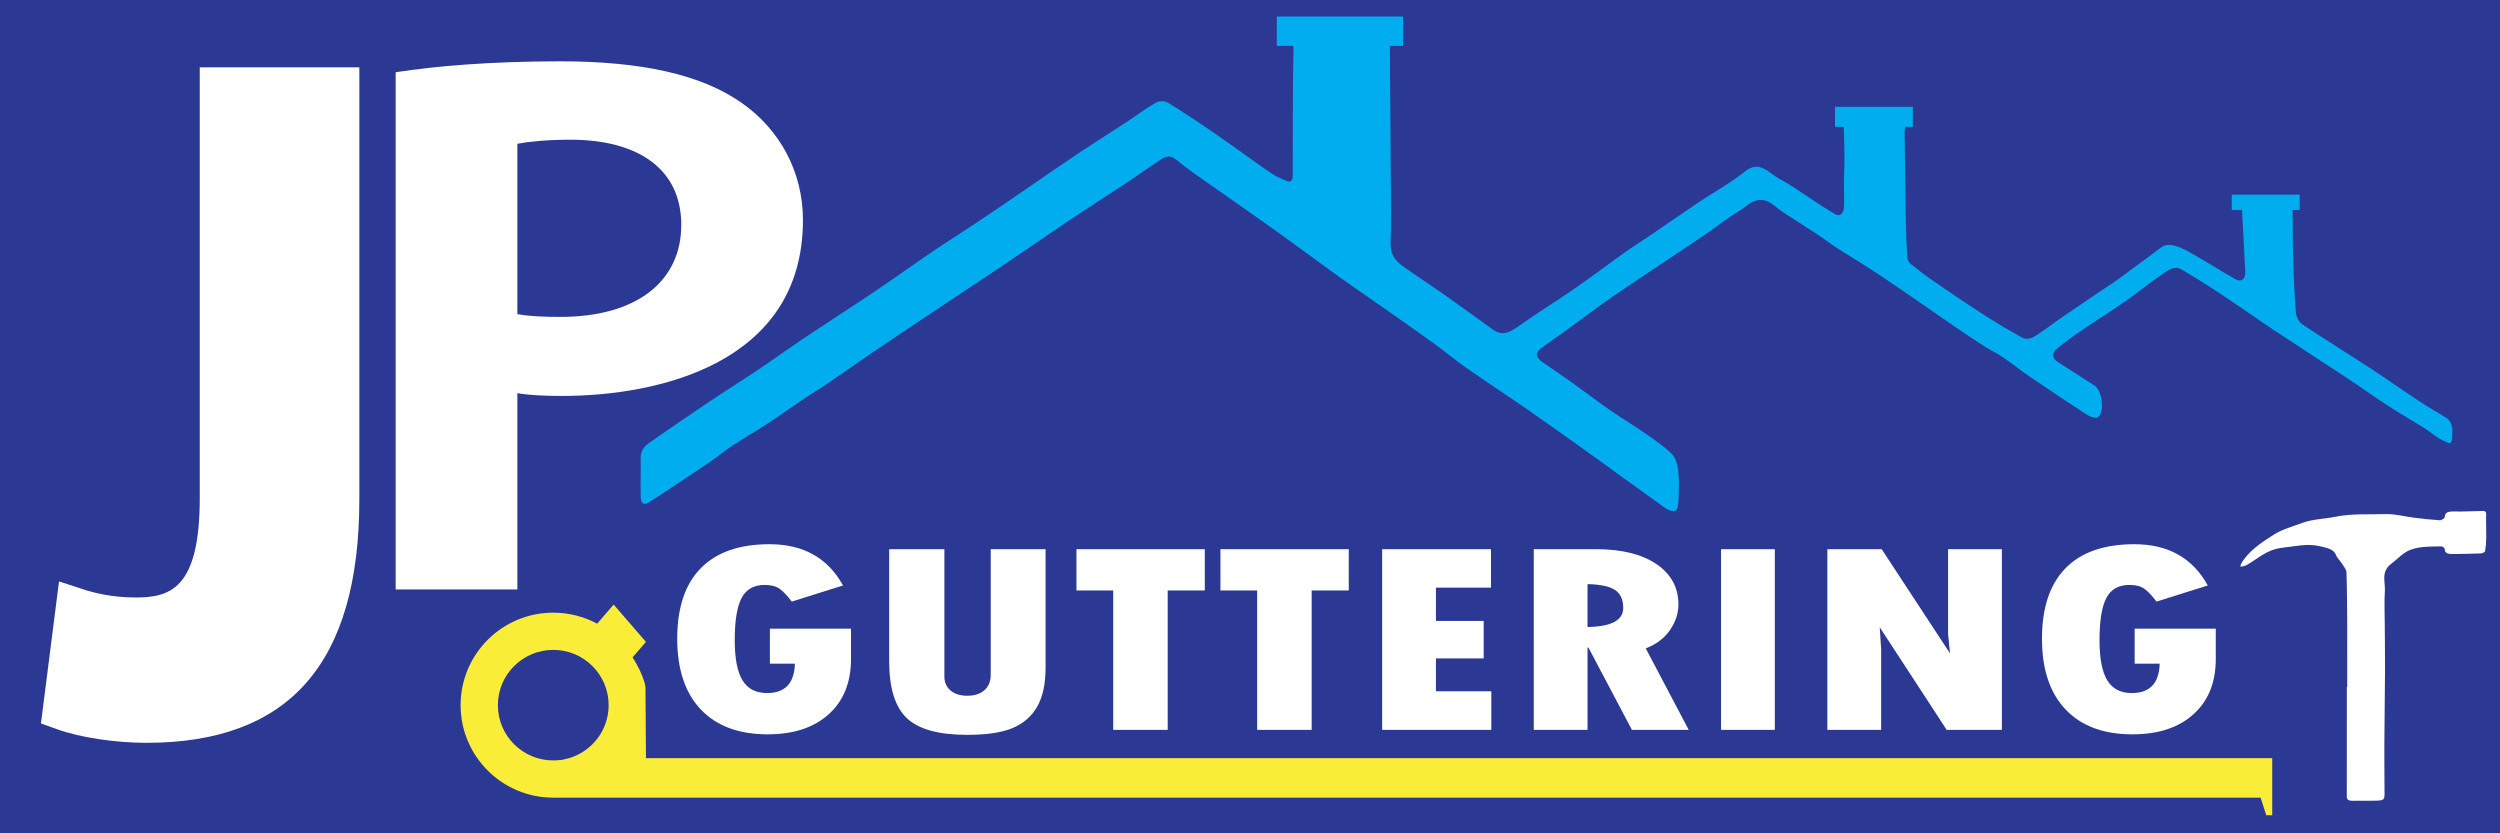 <?xml version="1.0" encoding="utf-8"?>
<!-- Generator: Adobe Illustrator 16.0.0, SVG Export Plug-In . SVG Version: 6.00 Build 0)  -->
<!DOCTYPE svg PUBLIC "-//W3C//DTD SVG 1.1//EN" "http://www.w3.org/Graphics/SVG/1.1/DTD/svg11.dtd">
<svg version="1.1" id="Layer_1" xmlns="http://www.w3.org/2000/svg" xmlns:xlink="http://www.w3.org/1999/xlink" x="0px" y="0px"
	 width="300px" height="100px" viewBox="0 0 300 100" enable-background="new 0 0 300 100" xml:space="preserve">
<rect x="-0.631" y="-1.352" fill="#2B3894" width="301.262" height="102.705"/>
<g>
	<defs>
		<rect id="SVGID_1_" x="0.724" y="-1.352" width="271.943" height="102.705"/>
	</defs>
	<clipPath id="SVGID_2_">
		<use xlink:href="#SVGID_1_"  overflow="visible"/>
	</clipPath>
	<path clip-path="url(#SVGID_2_)" fill="#F9ED38" d="M77.459,82.44l-0.11-0.537c-0.385-1.214-0.781-1.942-1.436-3.022l1.6-1.851
		l-3.874-4.483l-1.981,2.294c-1.567-0.843-3.361-1.321-5.266-1.321c-6.141,0-11.119,4.97-11.119,11.1
		c0,6.129,4.978,11.099,11.119,11.099c0.258,0,0.515,0.017,0.769,0H271.27l0.684,2.109h4.912v-2.109v-1.286v-3.459H77.514
		L77.459,82.44z M68.303,90.973l-0.796,0.199l-0.346,0.034c-0.252,0.028-0.509,0.045-0.769,0.045c-3.669,0-6.646-2.969-6.646-6.632
		c0-3.665,2.976-6.634,6.646-6.634c3.671,0,6.646,2.969,6.646,6.634C73.039,87.619,71.043,90.153,68.303,90.973"/>
</g>
<g>
	<path fill="#FFFFFF" d="M102.121,75.437v3.638c0,2.815-0.891,5.026-2.673,6.633c-1.782,1.607-4.222,2.412-7.317,2.412
		c-3.465,0-6.142-0.993-8.031-2.98c-1.889-1.986-2.833-4.819-2.833-8.5c0-3.714,0.94-6.531,2.822-8.452
		c1.882-1.922,4.634-2.883,8.255-2.883c4.061,0,7.001,1.651,8.819,4.952l-6.157,1.934c-0.511-0.693-0.987-1.2-1.427-1.519
		c-0.44-0.319-1.043-0.479-1.811-0.479c-1.307,0-2.233,0.522-2.78,1.567s-0.82,2.736-0.82,5.073c0,2.178,0.309,3.777,0.927,4.8
		s1.601,1.534,2.95,1.534c2.159,0,3.273-1.174,3.345-3.523h-3.004v-4.206H102.121z"/>
	<path fill="#FFFFFF" d="M106.701,65.904h6.625v15.265c0,0.714,0.249,1.28,0.745,1.697c0.498,0.416,1.165,0.625,2.003,0.625
		c0.866,0,1.552-0.222,2.056-0.666c0.504-0.443,0.756-1.055,0.756-1.835V65.904h6.583v14.225c0,1.938-0.334,3.492-1.001,4.661
		c-0.668,1.169-1.651,2.027-2.951,2.574c-1.299,0.546-3.113,0.819-5.442,0.819c-3.438,0-5.858-0.671-7.264-2.014
		c-1.406-1.341-2.109-3.61-2.109-6.804V65.904z"/>
	<path fill="#FFFFFF" d="M129.175,65.904h15.401v4.953h-4.452v16.727h-6.54V70.857h-4.41V65.904z"/>
	<path fill="#FFFFFF" d="M146.452,65.904h15.4v4.953h-4.451v16.727h-6.54V70.857h-4.409V65.904z"/>
	<path fill="#FFFFFF" d="M165.857,65.904h13.059v4.612h-6.603v3.995h5.729v4.498h-5.729v3.945h6.646v4.629h-13.102V65.904z"/>
	<path fill="#FFFFFF" d="M184.051,65.904h7.518c3.039,0,5.439,0.597,7.202,1.787c1.759,1.19,2.641,2.809,2.641,4.855
		c0,1.05-0.335,2.064-1.002,3.044s-1.639,1.719-2.919,2.217l5.156,9.776h-6.817l-5.218-9.875h-0.108v9.875h-6.452V65.904z
		 M190.503,70.094v5.147c2.855-0.043,4.284-0.807,4.284-2.289c0-1.007-0.33-1.727-0.99-2.159
		C193.134,70.36,192.038,70.127,190.503,70.094z"/>
	<path fill="#FFFFFF" d="M206.524,65.904h6.455v21.68h-6.455V65.904z"/>
	<path fill="#FFFFFF" d="M219.283,65.904h6.521l8.199,12.504l-0.233-2.339V65.904h6.455v21.68H233.6l-8.031-12.31l0.17,2.695v9.614
		h-6.455V65.904z"/>
	<path fill="#FFFFFF" d="M265.893,75.437v3.638c0,2.815-0.892,5.026-2.674,6.633c-1.782,1.607-4.22,2.412-7.317,2.412
		c-3.465,0-6.141-0.993-8.029-2.98c-1.891-1.986-2.834-4.819-2.834-8.5c0-3.714,0.94-6.531,2.822-8.452
		c1.881-1.922,4.632-2.883,8.256-2.883c4.062,0,6.999,1.651,8.819,4.952l-6.158,1.934c-0.512-0.693-0.987-1.2-1.426-1.519
		c-0.441-0.319-1.045-0.479-1.811-0.479c-1.309,0-2.235,0.522-2.782,1.567c-0.544,1.045-0.817,2.736-0.817,5.073
		c0,2.178,0.309,3.777,0.926,4.8c0.618,1.022,1.601,1.534,2.949,1.534c2.16,0,3.274-1.174,3.346-3.523h-3.004v-4.206H265.893z"/>
</g>
<path fill="#FFFFFF" d="M23.971,8.083v51.699c0,11.005-3.66,11.917-7.737,11.917c-2.813,0-5.033-0.586-6.105-0.936l-3.048-0.993
	L4.915,86.813l2.003,0.72c2.678,0.962,6.949,1.607,10.628,1.607c17.21,0,25.576-9.57,25.576-29.26V8.083H23.971z"/>
<path fill="#FFFFFF" d="M47.481,70.739V8.668c4.768-0.735,11.324-1.309,19.768-1.309c9.634,0,16.885,1.555,21.753,4.989
	c4.569,3.189,7.351,8.26,7.351,14.065c0,17.256-17.482,21.1-28.905,21.1c-2.086,0-3.874-0.082-5.364-0.328v23.553H47.481z
	 M62.083,37.7c1.39,0.246,2.98,0.327,5.166,0.327c9.138,0,14.502-4.252,14.502-11.04c0-6.706-5.165-10.222-13.311-10.222
	c-2.979,0-5.066,0.244-6.357,0.489V37.7z"/>
<path fill="#FFFFFF" d="M281.667,82.44c0-2.459,0.008-4.918-0.002-7.377c-0.011-2.125-0.019-4.25-0.088-6.373
	c-0.01-0.342-0.304-0.685-0.512-1.015c-0.231-0.369-0.612-0.707-0.753-1.089c-0.257-0.698-1.109-0.845-1.911-1.036
	c-1.504-0.36-2.959,0.011-4.432,0.167c-2.029,0.214-3.026,1.367-4.453,2.13c-0.176,0.095-0.445,0.109-0.672,0.161
	c0.035-0.131,0.041-0.269,0.111-0.391c0.812-1.428,2.37-2.504,3.976-3.507c0.946-0.591,2.229-0.947,3.39-1.375
	c1.215-0.447,2.63-0.458,3.908-0.721c2.015-0.414,4.036-0.255,6.044-0.322c1.13-0.039,2.282,0.294,3.431,0.435
	c1.02,0.126,2.043,0.24,3.073,0.304c0.188,0.012,0.587-0.24,0.593-0.376c0.023-0.501,0.281-0.695,1.071-0.677
	c1.145,0.026,2.294-0.042,3.44-0.062c0.373-0.006,0.464,0.115,0.457,0.376c-0.029,0.935,0.023,1.87,0.012,2.806
	c-0.006,0.547-0.051,1.097-0.139,1.641c-0.017,0.104-0.303,0.261-0.477,0.268c-1.055,0.046-2.111,0.054-3.168,0.077
	c-0.652,0.014-1.232-0.011-1.201-0.618c0.005-0.102-0.271-0.303-0.408-0.3c-1.483,0.04-3.051-0.046-4.254,0.683
	c-0.654,0.396-1.116,0.931-1.715,1.373c-1.325,0.981-0.734,2.171-0.805,3.277c-0.083,1.341-0.02,2.687-0.012,4.029
	c0.008,1.851,0.041,3.7,0.031,5.551c-0.014,2.957-0.064,5.914-0.08,8.87c-0.01,1.929,0.014,3.857,0.023,5.786
	c0.006,0.898-0.055,0.941-1.396,0.949c-0.808,0.005-1.615,0-2.423,0.009c-0.512,0.006-0.713-0.143-0.712-0.493
	c0.011-4.387,0.007-8.773,0.007-13.16C281.638,82.44,281.652,82.44,281.667,82.44L281.667,82.44z"/>
<path fill="#00AEEF" d="M293.497,50.105c-1.031-0.639-2.083-1.23-3.098-1.901c-2.021-1.333-4.007-2.735-6.032-4.059
	c-2.698-1.761-5.431-3.447-8.112-5.238c-0.366-0.245-0.706-0.893-0.746-1.387c-0.178-2.219-0.275-4.451-0.336-6.679
	c-0.052-1.88-0.028-3.766-0.065-5.647h0.856v-1.838h-8.154v1.838h1.234c0.108,2.468,0.276,4.935,0.388,7.403
	c0.04,0.897-0.475,1.308-1.17,0.914c-1.897-1.074-3.744-2.268-5.649-3.319c-0.763-0.421-1.628-0.817-2.443-0.806
	c-0.616,0.007-1.246,0.636-1.833,1.058c-1.346,0.964-2.66,1.99-4.004,2.955c-0.941,0.676-1.914,1.294-2.87,1.941
	c-1.424,0.963-2.85,1.922-4.267,2.898c-0.747,0.514-1.467,1.083-2.221,1.586c-0.726,0.485-1.479,1.145-2.357,0.665
	c-1.535-0.842-3.049-1.745-4.535-2.701c-2.052-1.32-4.076-2.695-6.094-4.079c-0.928-0.635-1.822-1.333-2.71-2.04
	c-0.187-0.15-0.372-0.458-0.389-0.709c-0.095-1.413-0.167-2.83-0.188-4.247c-0.016-0.993-0.102-8.239-0.149-10.869
	c-0.002-0.207,0.038-0.416,0.093-0.623h0.893v-2.405h-9.339v2.405h1.047c0.068,1.407,0.082,2.82,0.09,4.232
	c0.002,0.75-0.064,1.5-0.068,2.25c-0.008,1.026,0.052,2.053,0.015,3.075c-0.034,0.919-0.542,1.27-1.137,0.884
	c-0.544-0.353-1.108-0.667-1.655-1.019c-1.658-1.072-3.27-2.268-4.986-3.197c-1.254-0.677-2.349-2.285-4.096-0.88
	c-1.775,1.43-3.763,2.498-5.641,3.756c-2.076,1.393-4.134,2.827-6.202,4.235c-0.865,0.589-1.755,1.135-2.609,1.744
	c-2,1.427-3.966,2.918-5.982,4.313c-2.17,1.502-4.405,2.874-6.563,4.401c-1.046,0.742-2.021,1.42-3.226,0.561
	c-1.842-1.316-3.668-2.667-5.521-3.969c-1.697-1.195-3.43-2.328-5.128-3.525c-0.955-0.673-1.733-1.415-1.665-2.997
	c0.108-2.567,0.033-5.146,0.02-7.719c-0.03-5.167-0.072-10.334-0.105-15.502c-0.001-0.122,0.005-0.238,0.011-0.354h1.576V1.983
	h-15.158v3.525h1.983c0.006,0.078,0.022,0.145,0.021,0.228c-0.018,1.506-0.059,3.013-0.066,4.519
	c-0.019,3.619-0.026,7.238-0.031,10.857c-0.002,0.572-0.258,0.795-0.688,0.617c-0.657-0.275-1.329-0.55-1.926-0.962
	c-2.235-1.542-4.432-3.164-6.667-4.706c-1.866-1.288-3.75-2.545-5.67-3.723c-0.386-0.237-1.046-0.26-1.435-0.038
	c-1.234,0.705-2.392,1.587-3.593,2.374c-1.868,1.223-3.758,2.402-5.619,3.642c-1.91,1.271-3.794,2.595-5.693,3.89
	c-2.15,1.467-4.295,2.943-6.456,4.388c-1.844,1.235-3.721,2.407-5.561,3.654c-2.261,1.532-4.485,3.14-6.75,4.664
	c-2.777,1.869-5.59,3.667-8.372,5.526c-1.944,1.3-3.851,2.676-5.795,3.978c-2.022,1.355-4.078,2.642-6.1,3.999
	c-2.327,1.561-4.638,3.157-6.945,4.758c-0.596,0.416-1.005,1.001-0.977,1.889c0.023,0.689,0.005,1.383,0.005,2.073h-0.003
	c0,0.859-0.023,1.719,0.008,2.577c0.021,0.595,0.3,0.943,0.823,0.639c0.814-0.475,1.604-1.007,2.397-1.53
	c1.711-1.132,3.425-2.258,5.123-3.415c0.896-0.612,1.741-1.328,2.645-1.921c1.401-0.92,2.847-1.749,4.25-2.67
	c1.497-0.982,2.959-2.036,4.447-3.037c0.955-0.643,1.942-1.222,2.895-1.869c1.702-1.156,3.381-2.354,5.084-3.508
	c2.366-1.604,4.741-3.189,7.117-4.774c2.957-1.973,5.926-3.923,8.878-5.907c2.669-1.793,5.312-3.637,7.983-5.425
	c2.234-1.495,4.497-2.93,6.736-4.414c1.401-0.93,2.776-1.918,4.182-2.841c0.57-0.375,1.151-0.346,1.72,0.134
	c0.681,0.576,1.389,1.112,2.11,1.621c3.067,2.163,6.154,4.289,9.213,6.468c2.73,1.948,5.429,3.962,8.155,5.921
	c1.645,1.182,3.315,2.31,4.971,3.473c2.135,1.497,4.273,2.984,6.391,4.512c1.325,0.956,2.59,2.026,3.924,2.958
	c2.498,1.744,5.039,3.4,7.539,5.137c2.687,1.868,5.354,3.774,8.018,5.685c2.805,2.013,5.59,4.067,8.405,6.061
	c0.338,0.239,0.891,0.408,1.202,0.242c0.231-0.122,0.312-0.83,0.327-1.283c0.038-1.17,0.093-2.357-0.032-3.512
	c-0.075-0.696-0.331-1.549-0.762-1.975c-0.932-0.92-2.008-1.65-3.065-2.384c-1.459-1.011-2.971-1.922-4.43-2.932
	c-1.493-1.034-2.943-2.151-4.424-3.208c-1.204-0.858-2.429-1.675-3.637-2.525c-0.821-0.578-0.851-1.121-0.07-1.7
	c0.963-0.716,1.955-1.375,2.928-2.078c1.902-1.377,3.771-2.819,5.701-4.139c3.559-2.43,7.153-4.782,10.723-7.186
	c1.019-0.688,2.004-1.446,3.014-2.151c0.749-0.522,1.549-0.953,2.267-1.525c1.06-0.845,2.143-0.896,3.202-0.039
	c0.382,0.31,0.77,0.616,1.176,0.883c1.395,0.914,2.807,1.796,4.201,2.714c0.711,0.469,1.387,1.012,2.104,1.472
	c1.678,1.081,3.387,2.107,5.059,3.206c1.736,1.142,3.447,2.338,5.166,3.52c1.328,0.912,2.644,1.844,3.974,2.75
	c1.188,0.808,2.381,1.608,3.585,2.38c0.753,0.482,1.556,0.863,2.296,1.367c1.08,0.733,2.107,1.57,3.188,2.303
	c2.319,1.577,4.647,3.137,6.999,4.647c0.345,0.224,0.995,0.379,1.226,0.163c0.787-0.746,0.411-3.197-0.48-3.761
	c-1.464-0.927-2.923-1.864-4.378-2.807c-0.736-0.478-0.795-1.063-0.099-1.631c0.933-0.762,1.9-1.473,2.886-2.143
	c1.761-1.197,3.562-2.311,5.312-3.529c1.495-1.041,2.913-2.238,4.425-3.25c0.682-0.457,1.455-1.072,2.318-0.559
	c1.541,0.916,3.071,1.863,4.575,2.859c2.233,1.478,4.427,3.034,6.655,4.515c2.923,1.942,5.872,3.834,8.799,5.769
	c1.566,1.037,3.1,2.148,4.676,3.17c1.433,0.931,2.912,1.769,4.358,2.678c0.725,0.455,1.387,1.063,2.136,1.447
	c1.258,0.645,1.26,0.592,1.284-1.024C294.284,51.007,294.06,50.453,293.497,50.105L293.497,50.105z"/>
</svg>
